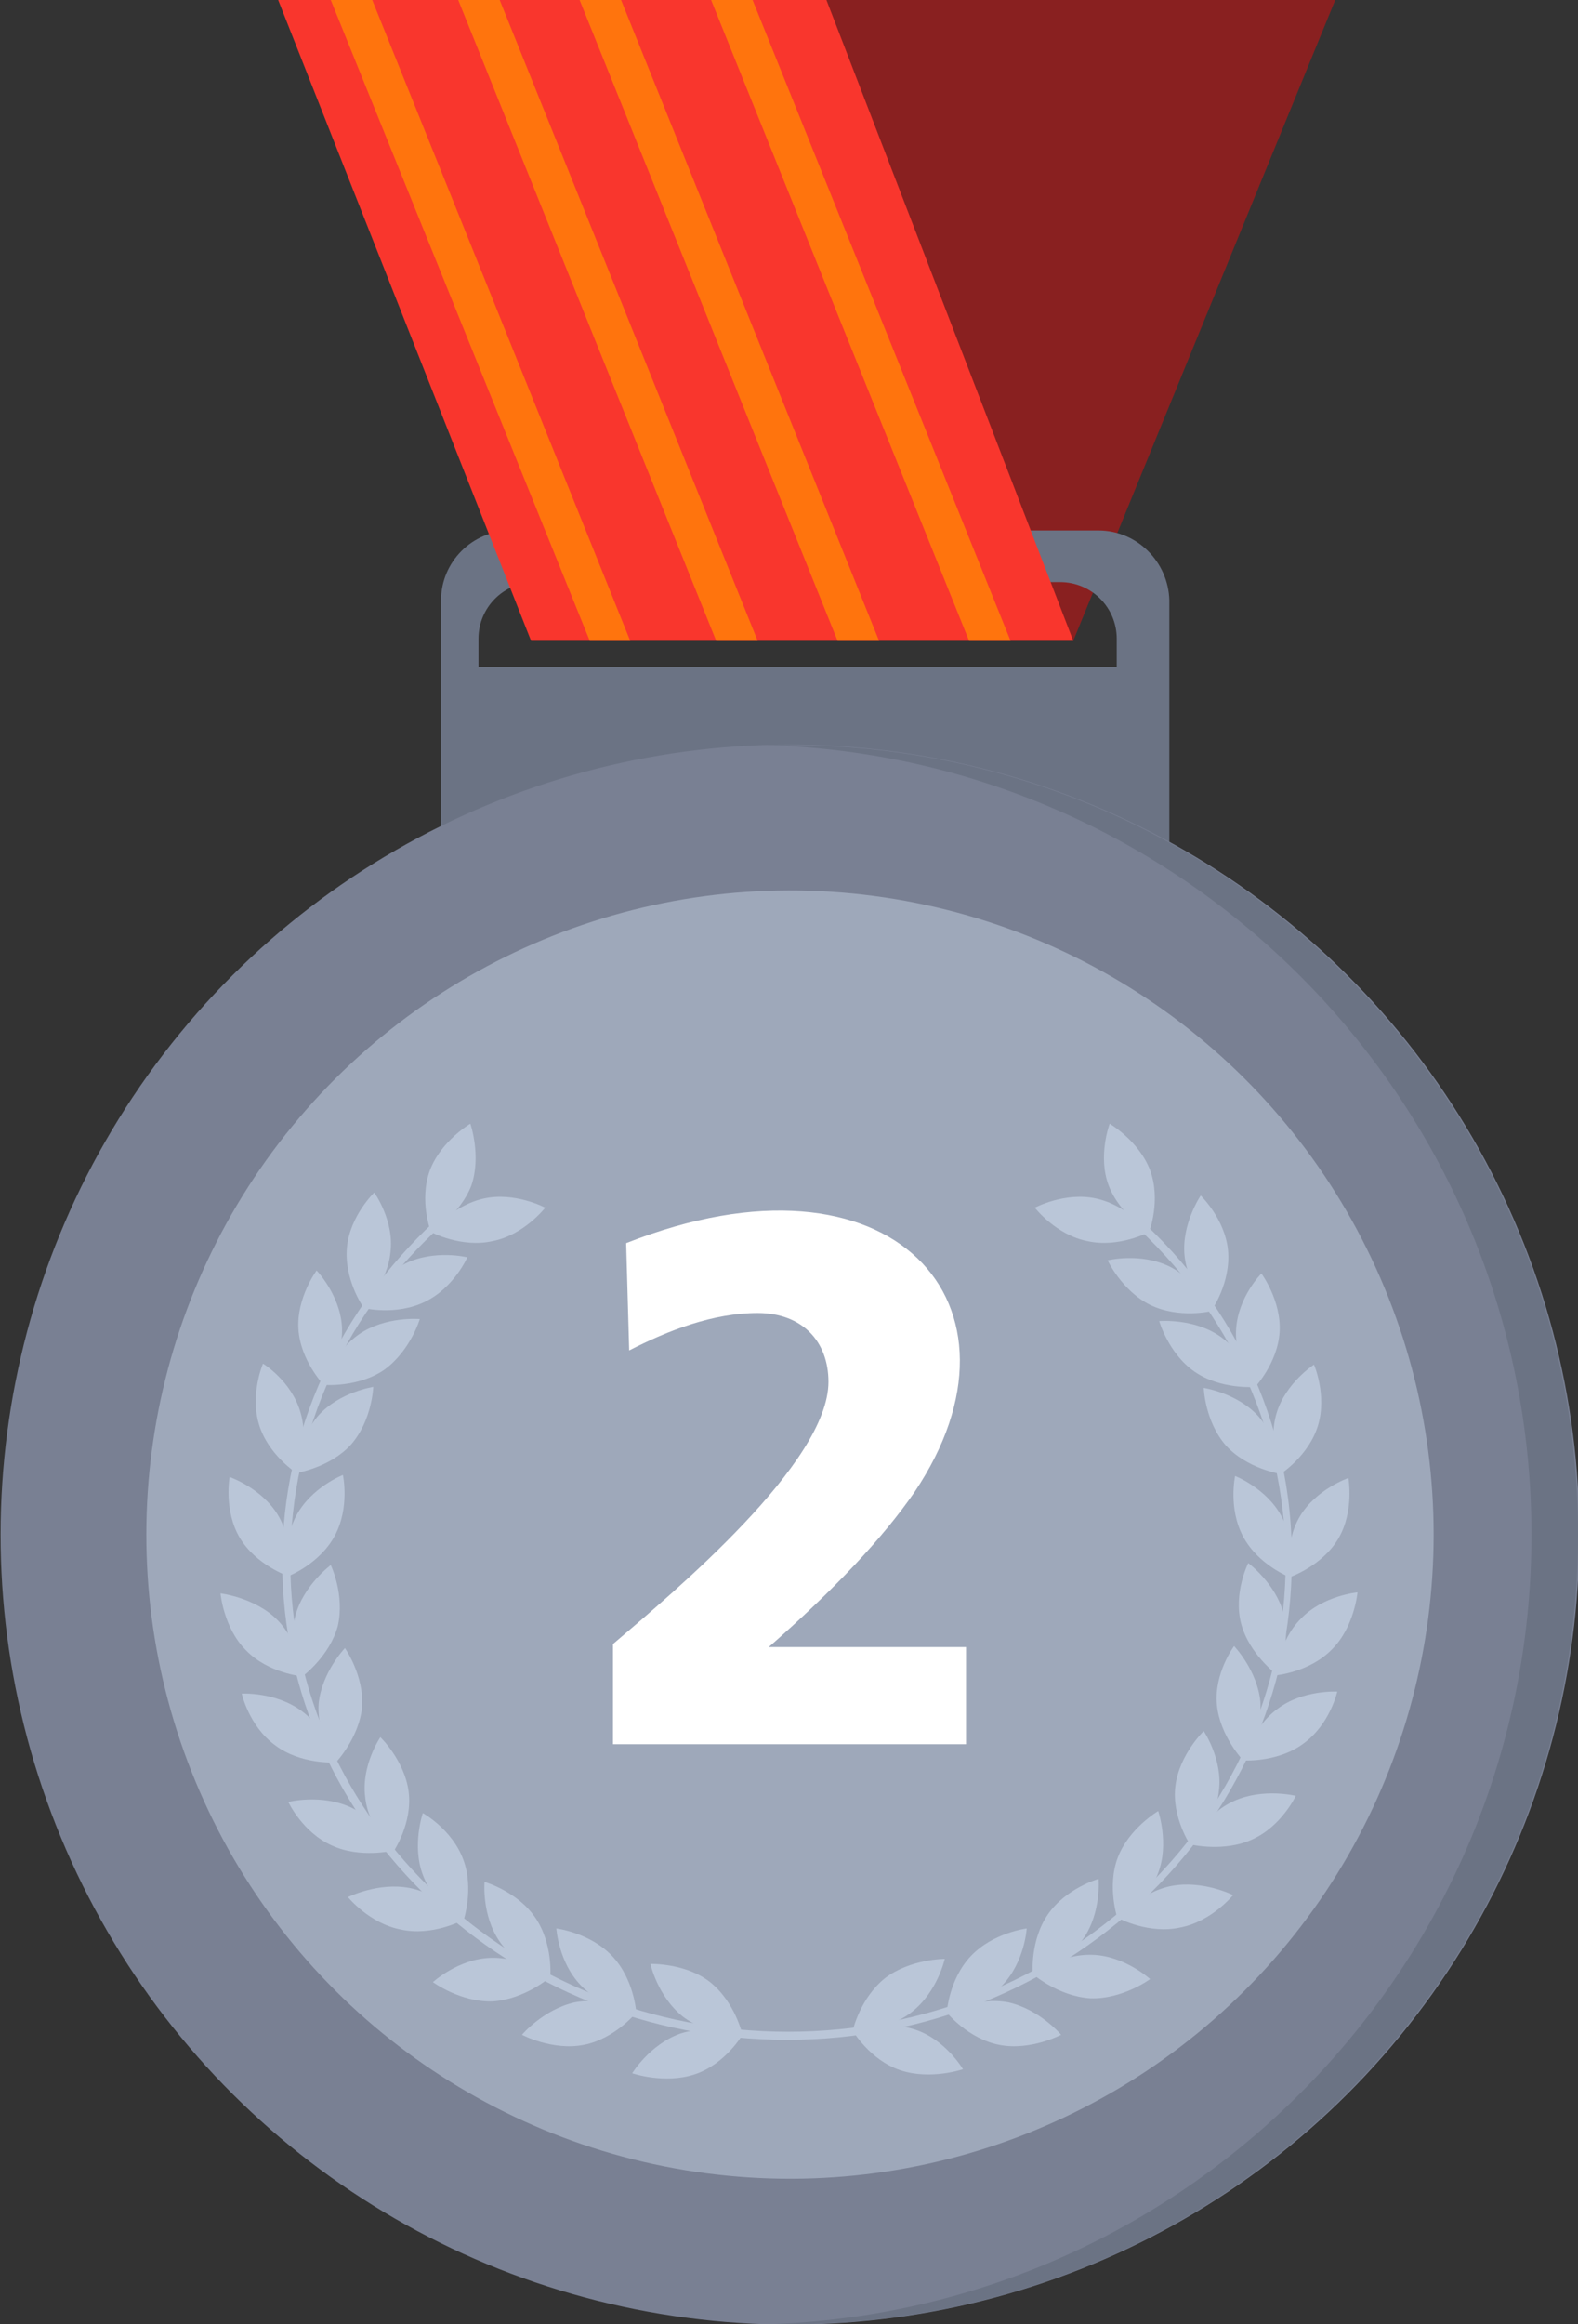 <?xml version="1.0" encoding="utf-8"?>
<!-- Generator: Adobe Illustrator 25.0.1, SVG Export Plug-In . SVG Version: 6.00 Build 0)  -->
<svg version="1.1" xmlns="http://www.w3.org/2000/svg" xmlns:xlink="http://www.w3.org/1999/xlink" x="0px" y="0px"
	 viewBox="0 0 15.6 22.96" style="enable-background:new 0 0 15.6 22.96;" xml:space="preserve">
<rect x="0" y="0" width="15.6" height="22.96" fill="#333333" stroke="none"/>
<style type="text/css">
	.st0{fill:url(#SVGID_1_);}
	.st1{clip-path:url(#SVGID_3_);}
	.st2{fill:#EA7127;}
	.st3{fill:#EA7236;}
	.st4{fill:url(#SVGID_4_);}
	.st5{clip-path:url(#SVGID_6_);}
	.st6{fill:#FFFEFC;}
	.st7{fill:#FFFFFF;}
	.st8{fill:#F6AA29;}
	.st9{fill:#211E1F;}
	.st10{fill:#CECFCF;}
	.st11{fill:#808081;}
	.st12{fill:#EF7126;}
	.st13{fill:#14AD4B;}
	.st14{fill:#EE6F25;}
	.st15{fill:#0668AF;}
	.st16{fill:#E16B26;}
	.st17{fill:#424E9C;}
	.st18{fill:#5969CF;}
	.st19{clip-path:url(#SVGID_8_);}
	.st20{fill:#FF930F;}
	.st21{fill:#AA3330;}
	.st22{fill:#F28F0E;}
	.st23{fill:#F9362D;}
	.st24{fill:#FCE0E0;}
	.st25{fill:#FFB10F;}
	.st26{fill:#FFDC01;}
	.st27{fill:#FFF375;}
	.st28{fill:#6B7384;}
	.st29{fill:#892020;}
	.st30{fill:#FF740D;}
	.st31{fill:#798093;}
	.st32{fill:#9EA8BA;}
	.st33{fill:#BAC6D8;}
	.st34{fill:#C95506;}
	.st35{fill:#8E2323;}
	.st36{fill:#7F0B0B;}
	.st37{fill:#EA7603;}
	.st38{fill:#FF9B50;}
	.st39{opacity:0.69;}
	.st40{fill:#FFB448;}
	.st41{fill:#4D4D4D;}
	.st42{fill:#EC7126;}
	.st43{fill:#FFFFFF;stroke:#D7D7D7;stroke-width:1.098;stroke-miterlimit:10;}
	.st44{fill:#E3E3E3;stroke:#D7D7D7;stroke-width:1.098;stroke-miterlimit:10;}
	.st45{fill:#808080;}
	.st46{fill:#FFFFFF;stroke:#D7D7D7;stroke-width:1.292;stroke-miterlimit:10;}
	.st47{clip-path:url(#SVGID_10_);}
	.st48{fill:#B4360E;}
	.st49{fill:none;stroke:#FFFFFF;stroke-miterlimit:10;}
	.st50{fill:#F4A82B;}
	.st51{fill:#221F1F;}
	.st52{fill:#CACBCC;}
	.st53{fill:#11AA4B;}
	.st54{fill:#EC6F24;}
	.st55{fill:#0767AC;}
	.st56{fill:#E3E3E3;}
	.st57{fill:#32BA00;}
	.st58{fill:none;stroke:#D7D7D7;stroke-width:1.098;stroke-miterlimit:10;}
	.st59{fill:#C14F10;}
	.st60{fill:#C20C04;}
	.st61{opacity:0.08;}
	.st62{fill:#FFB700;}
	.st63{fill:#FFDB14;}
	.st64{fill:none;stroke:#F2AD00;stroke-width:1.5;stroke-linecap:round;stroke-linejoin:round;stroke-dasharray:1.013,6.076;}
	.st65{fill:#FF2119;}
	.st66{fill:none;stroke:#F2AD00;stroke-linecap:round;stroke-linejoin:round;stroke-miterlimit:10;}
	.st67{fill:#E3E4E6;stroke:#D1D1D1;stroke-width:0.839;stroke-miterlimit:10;}
	.st68{fill:none;stroke:#C7C7C7;stroke-linecap:round;stroke-linejoin:round;stroke-miterlimit:10;}
	.st69{fill:#E3E4E6;stroke:#000000;stroke-width:1.29;stroke-miterlimit:10;}
	.st70{clip-path:url(#SVGID_12_);}
</style>
<g id="Layer_1">
	<g>
		<g>
			<g>
				<g>
					<polygon class="st29" points="13.2,0 10.61,6.33 5.25,6.33 7.63,0 					"/>
					<path class="st28" d="M10.86,5.24H5.05c-0.38,0-0.69,0.31-0.69,0.69v3.7h7.2v-3.7C11.55,5.55,11.24,5.24,10.86,5.24z
						 M11.04,6.59H4.73V6.31c0-0.31,0.25-0.56,0.56-0.56h5.19c0.31,0,0.56,0.25,0.56,0.56V6.59z"/>
					<polygon class="st23" points="2.75,0 5.25,6.33 10.61,6.33 8.17,0 					"/>
					<g>
						<polygon class="st30" points="6.23,6.33 3.68,0 3.27,0 5.83,6.33 						"/>
						<polygon class="st30" points="7.49,6.33 4.94,0 4.53,0 7.08,6.33 						"/>
						<polygon class="st30" points="8.69,6.33 6.14,0 5.73,0 8.28,6.33 						"/>
						<polygon class="st30" points="9.99,6.33 7.44,0 7.03,0 9.58,6.33 						"/>
					</g>
					
						<ellipse transform="matrix(0.13 -0.992 0.992 0.13 -8.243 20.926)" class="st31" cx="7.8" cy="15.16" rx="7.8" ry="7.8"/>
					<path class="st28" d="M7.8,7.36c-0.08,0-0.15,0-0.23,0c4.2,0.12,7.57,3.57,7.57,7.8c0,4.23-3.37,7.68-7.57,7.8
						c0.08,0,0.15,0,0.23,0c4.31,0,7.8-3.49,7.8-7.8C15.6,10.85,12.11,7.36,7.8,7.36z"/>
					
						<ellipse transform="matrix(0.13 -0.992 0.992 0.13 -8.243 20.926)" class="st32" cx="7.8" cy="15.16" rx="6.36" ry="6.36"/>
					<path class="st7" d="M7.6,16.27h1.95v0.96H6.06v-0.99c0.61-0.52,2.13-1.79,2.13-2.59c0-0.4-0.26-0.68-0.7-0.68
						c-0.44,0-0.88,0.17-1.27,0.37l-0.03-1.06c2.64-1.04,4.09,0.62,2.85,2.46C8.73,15.19,8.25,15.7,7.6,16.27z"/>
					<g>
						<g>
							<path class="st33" d="M7.02,19.58c0.25,0.2,0.32,0.52,0.32,0.52S7,20.11,6.75,19.92c-0.25-0.2-0.32-0.52-0.32-0.52
								S6.78,19.39,7.02,19.58z"/>
							<path class="st33" d="M6.72,20.09c0.3-0.1,0.62,0.01,0.62,0.01s-0.17,0.29-0.47,0.39c-0.3,0.1-0.62-0.01-0.62-0.01
								S6.42,20.2,6.72,20.09z"/>
						</g>
						<g>
							<path class="st33" d="M6.05,19.32c0.22,0.23,0.24,0.56,0.24,0.56s-0.33-0.04-0.55-0.27c-0.22-0.23-0.24-0.56-0.24-0.56
								S5.83,19.09,6.05,19.32z"/>
							<path class="st33" d="M5.68,19.78c0.31-0.06,0.61,0.1,0.61,0.1s-0.21,0.26-0.52,0.32c-0.31,0.06-0.61-0.1-0.61-0.1
								S5.37,19.85,5.68,19.78z"/>
							<path class="st33" d="M5.29,18.94c0.18,0.26,0.15,0.59,0.15,0.59s-0.32-0.09-0.5-0.35c-0.18-0.26-0.15-0.59-0.15-0.59
								S5.11,18.68,5.29,18.94z"/>
							<path class="st33" d="M4.85,19.34c0.32-0.01,0.59,0.19,0.59,0.19s-0.25,0.22-0.57,0.24c-0.32,0.01-0.59-0.19-0.59-0.19
								S4.53,19.35,4.85,19.34z"/>
							<path class="st33" d="M4.58,18.37c0.11,0.29,0,0.61,0,0.61s-0.29-0.16-0.4-0.46c-0.11-0.29,0-0.61,0-0.61
								S4.47,18.07,4.58,18.37z"/>
							<path class="st33" d="M4.05,18.65c0.31,0.06,0.52,0.32,0.52,0.32s-0.3,0.16-0.61,0.09C3.65,19,3.44,18.74,3.44,18.74
								S3.74,18.59,4.05,18.65z"/>
							<path class="st33" d="M4.04,17.7c0.04,0.31-0.15,0.59-0.15,0.59s-0.25-0.23-0.28-0.54c-0.04-0.31,0.15-0.59,0.15-0.59
								S4,17.39,4.04,17.7z"/>
							<path class="st33" d="M3.46,17.85c0.29,0.13,0.43,0.43,0.43,0.43s-0.33,0.08-0.61-0.05c-0.29-0.13-0.43-0.43-0.43-0.43
								S3.17,17.72,3.46,17.85z"/>
						</g>
						<g>
							<path class="st33" d="M3.58,16.86c-0.03,0.31-0.26,0.55-0.26,0.55s-0.19-0.27-0.17-0.58c0.03-0.31,0.26-0.55,0.26-0.55
								S3.6,16.55,3.58,16.86z"/>
							<path class="st33" d="M2.98,16.9c0.26,0.19,0.33,0.51,0.33,0.51s-0.34,0.02-0.59-0.17c-0.26-0.19-0.33-0.51-0.33-0.51
								S2.72,16.71,2.98,16.9z"/>
							<path class="st33" d="M3.34,16.06c-0.08,0.3-0.35,0.5-0.35,0.5s-0.15-0.3-0.07-0.6c0.08-0.3,0.35-0.5,0.35-0.5
								S3.41,15.75,3.34,16.06z"/>
							<path class="st33" d="M2.74,16c0.22,0.22,0.25,0.56,0.25,0.56s-0.34-0.03-0.56-0.26c-0.22-0.22-0.25-0.56-0.25-0.56
								S2.52,15.78,2.74,16z"/>
							<path class="st33" d="M3.31,15.17c-0.15,0.28-0.46,0.4-0.46,0.4s-0.07-0.32,0.08-0.6c0.15-0.28,0.46-0.4,0.46-0.4
								S3.46,14.89,3.31,15.17z"/>
							<path class="st33" d="M2.75,14.97c0.16,0.27,0.1,0.6,0.1,0.6s-0.32-0.11-0.48-0.38c-0.16-0.27-0.1-0.6-0.1-0.6
								S2.59,14.7,2.75,14.97z"/>
							<path class="st33" d="M3.47,14.27c-0.21,0.23-0.54,0.28-0.54,0.28s0.01-0.33,0.22-0.57c0.21-0.23,0.54-0.28,0.54-0.28
								S3.68,14.03,3.47,14.27z"/>
							<path class="st33" d="M2.97,13.95c0.09,0.3-0.04,0.6-0.04,0.6s-0.28-0.18-0.37-0.48c-0.09-0.3,0.04-0.6,0.04-0.6
								S2.88,13.64,2.97,13.95z"/>
						</g>
						<path class="st33" d="M3.8,13.53c-0.26,0.18-0.6,0.15-0.6,0.15s0.09-0.32,0.35-0.5c0.26-0.18,0.6-0.15,0.6-0.15
							S4.06,13.34,3.8,13.53z"/>
						<path class="st33" d="M3.38,13.1c0.02,0.31-0.18,0.58-0.18,0.58s-0.23-0.24-0.25-0.55c-0.02-0.31,0.18-0.58,0.18-0.58
							S3.36,12.79,3.38,13.1z"/>
						<path class="st33" d="M4.2,12.86c-0.29,0.14-0.61,0.06-0.61,0.06s0.14-0.3,0.42-0.44c0.29-0.14,0.61-0.06,0.61-0.06
							S4.49,12.72,4.2,12.86z"/>
						<path class="st33" d="M3.86,12.37c-0.03,0.31-0.27,0.54-0.27,0.54s-0.19-0.27-0.16-0.59c0.03-0.31,0.27-0.54,0.27-0.54
							S3.9,12.06,3.86,12.37z"/>
						<g>
							<path class="st33" d="M8.75,19.54c-0.25,0.2-0.32,0.52-0.32,0.52s0.34,0.01,0.59-0.19c0.25-0.2,0.32-0.52,0.32-0.52
								S9,19.35,8.75,19.54z"/>
							<path class="st33" d="M9.05,20.05c-0.3-0.1-0.62,0.01-0.62,0.01s0.17,0.29,0.47,0.39c0.3,0.1,0.62-0.01,0.62-0.01
								S9.35,20.15,9.05,20.05z"/>
						</g>
						<g>
							<path class="st33" d="M9.6,19.32c-0.22,0.23-0.24,0.56-0.24,0.56s0.33-0.04,0.55-0.27c0.22-0.23,0.24-0.56,0.24-0.56
								S9.82,19.09,9.6,19.32z"/>
							<path class="st33" d="M9.97,19.78c-0.31-0.06-0.61,0.1-0.61,0.1s0.21,0.26,0.52,0.32c0.31,0.06,0.61-0.1,0.61-0.1
								S10.28,19.85,9.97,19.78z"/>
							<path class="st33" d="M10.36,18.91c-0.18,0.26-0.15,0.59-0.15,0.59s0.32-0.09,0.5-0.35c0.18-0.26,0.15-0.59,0.15-0.59
								S10.54,18.65,10.36,18.91z"/>
							<path class="st33" d="M10.8,19.31c-0.32-0.01-0.59,0.19-0.59,0.19s0.25,0.22,0.57,0.24c0.32,0.01,0.59-0.19,0.59-0.19
								S11.12,19.32,10.8,19.31z"/>
							<path class="st33" d="M11.05,18.35c-0.11,0.29,0,0.61,0,0.61s0.29-0.16,0.4-0.46c0.11-0.29,0-0.61,0-0.61
								S11.16,18.06,11.05,18.35z"/>
							<path class="st33" d="M11.58,18.63c-0.31,0.06-0.52,0.32-0.52,0.32s0.3,0.16,0.61,0.09c0.31-0.06,0.52-0.32,0.52-0.32
								S11.89,18.57,11.58,18.63z"/>
							<path class="st33" d="M11.62,17.64c-0.04,0.31,0.15,0.59,0.15,0.59s0.25-0.23,0.28-0.54c0.04-0.31-0.15-0.59-0.15-0.59
								S11.66,17.33,11.62,17.64z"/>
							<path class="st33" d="M12.2,17.79c-0.29,0.13-0.43,0.43-0.43,0.43s0.33,0.08,0.61-0.05c0.29-0.13,0.43-0.43,0.43-0.43
								S12.49,17.66,12.2,17.79z"/>
						</g>
						<g>
							<path class="st33" d="M12.03,16.84c0.03,0.31,0.26,0.55,0.26,0.55s0.19-0.27,0.17-0.58c-0.03-0.31-0.26-0.55-0.26-0.55
								S12,16.53,12.03,16.84z"/>
							<path class="st33" d="M12.63,16.88c-0.26,0.19-0.33,0.51-0.33,0.51s0.34,0.02,0.59-0.17c0.26-0.19,0.33-0.51,0.33-0.51
								S12.88,16.69,12.63,16.88z"/>
							<path class="st33" d="M12.27,16.04c0.08,0.3,0.35,0.5,0.35,0.5s0.15-0.3,0.07-0.6c-0.08-0.3-0.35-0.5-0.35-0.5
								S12.19,15.74,12.27,16.04z"/>
							<path class="st33" d="M12.86,15.99c-0.22,0.22-0.25,0.56-0.25,0.56s0.34-0.03,0.56-0.26c0.22-0.22,0.25-0.56,0.25-0.56
								S13.08,15.76,12.86,15.99z"/>
							<path class="st33" d="M12.29,15.18c0.15,0.28,0.46,0.4,0.46,0.4s0.07-0.32-0.08-0.6c-0.15-0.28-0.46-0.4-0.46-0.4
								S12.14,14.9,12.29,15.18z"/>
							<path class="st33" d="M12.85,14.98c-0.16,0.27-0.1,0.6-0.1,0.6s0.32-0.11,0.48-0.38c0.16-0.27,0.1-0.6,0.1-0.6
								S13.01,14.71,12.85,14.98z"/>
							<path class="st33" d="M12.12,14.28c0.21,0.23,0.54,0.28,0.54,0.28s-0.01-0.33-0.22-0.57c-0.21-0.23-0.54-0.28-0.54-0.28
								S11.91,14.04,12.12,14.28z"/>
							<path class="st33" d="M12.62,13.96c-0.09,0.3,0.04,0.6,0.04,0.6s0.28-0.18,0.37-0.48c0.09-0.3-0.04-0.6-0.04-0.6
								S12.71,13.66,12.62,13.96z"/>
						</g>
						<path class="st33" d="M11.81,13.55c0.26,0.18,0.6,0.15,0.6,0.15s-0.09-0.32-0.35-0.5c-0.26-0.18-0.6-0.15-0.6-0.15
							S11.55,13.37,11.81,13.55z"/>
						<path class="st33" d="M12.22,13.13c-0.02,0.31,0.18,0.58,0.18,0.58s0.23-0.24,0.25-0.55c0.02-0.31-0.18-0.58-0.18-0.58
							S12.24,12.81,12.22,13.13z"/>
						<path class="st33" d="M11.37,12.89c0.29,0.14,0.61,0.06,0.61,0.06s-0.14-0.3-0.42-0.44c-0.29-0.14-0.61-0.06-0.61-0.06
							S11.09,12.75,11.37,12.89z"/>
						<path class="st33" d="M11.71,12.4c0.03,0.31,0.27,0.54,0.27,0.54s0.19-0.27,0.16-0.59c-0.03-0.31-0.27-0.54-0.27-0.54
							S11.68,12.09,11.71,12.4z"/>
						<path class="st33" d="M11.14,11.93c-0.01,0.01-0.03,0.03-0.04,0.04c0,0-0.01,0.01-0.02,0.01c1,0.85,1.63,2.08,1.63,3.45
							c0,2.56-2.21,4.64-4.92,4.64c-2.71,0-4.92-2.08-4.92-4.64c0-1.31,0.57-2.49,1.5-3.33c-0.03-0.01-0.05-0.02-0.08-0.03
							c-0.92,0.86-1.5,2.05-1.5,3.36c0,2.6,2.24,4.72,4.99,4.72c2.75,0,4.99-2.12,4.99-4.72C12.79,14.04,12.15,12.79,11.14,11.93z"
							/>
						<path class="st33" d="M4.87,12.26c-0.31,0.07-0.61-0.09-0.61-0.09s0.21-0.26,0.52-0.33c0.31-0.07,0.61,0.09,0.61,0.09
							S5.18,12.2,4.87,12.26z"/>
						<path class="st33" d="M4.66,11.71c-0.11,0.29-0.4,0.46-0.4,0.46s-0.12-0.31-0.01-0.61c0.11-0.29,0.4-0.46,0.4-0.46
							S4.76,11.42,4.66,11.71z"/>
						<path class="st33" d="M10.75,12.26c0.31,0.07,0.61-0.09,0.61-0.09s-0.21-0.26-0.52-0.33c-0.31-0.07-0.61,0.09-0.61,0.09
							S10.44,12.2,10.75,12.26z"/>
						<path class="st33" d="M10.96,11.71c0.11,0.29,0.4,0.46,0.4,0.46s0.12-0.31,0.01-0.61c-0.11-0.29-0.4-0.46-0.4-0.46
							S10.85,11.42,10.96,11.71z"/>
					</g>
				</g>
			</g>
		</g>
	</g>
</g>
<g id="Layer_2">
</g>
<g id="Layer_3">
</g>
<g id="Layer_4">
</g>
</svg>
